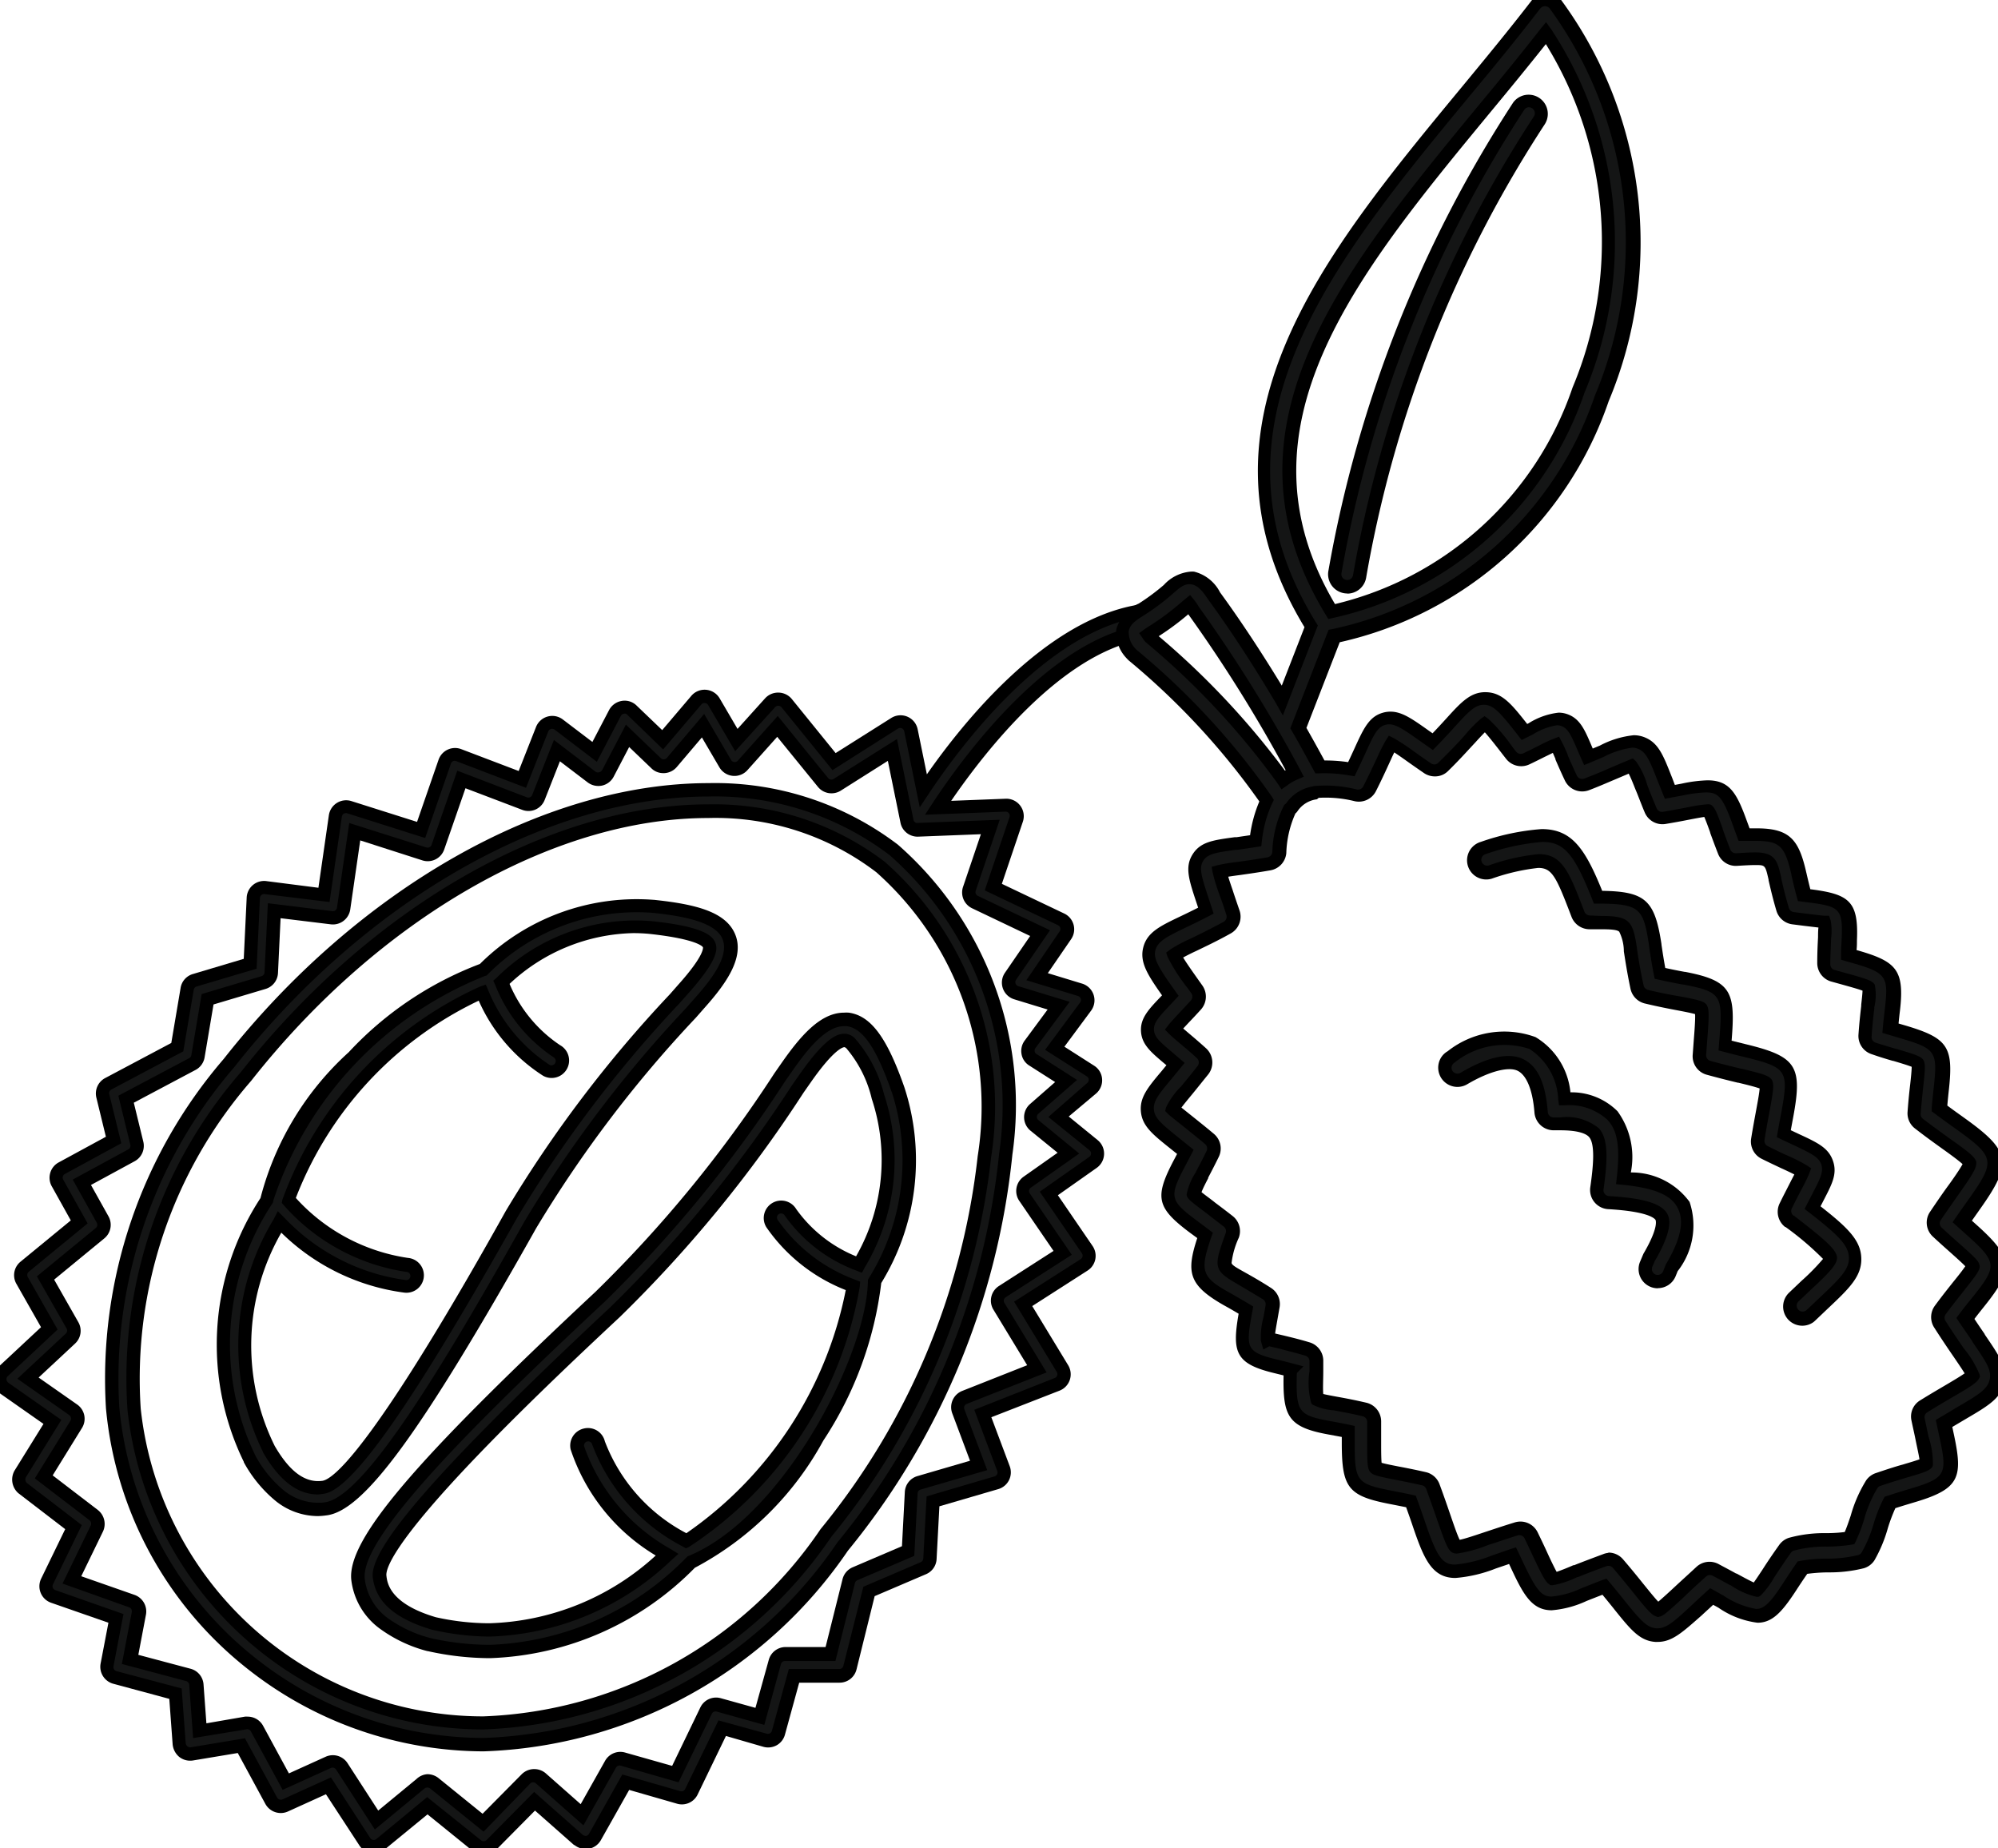 <svg viewBox="0 0 30 27.745" height="27.745" width="30" xmlns:xlink="http://www.w3.org/1999/xlink" xmlns="http://www.w3.org/2000/svg" data-sanitized-data-name="Group 3015" data-name="Group 3015" id="Group_3015">
  <defs>
    <clipPath id="clip-path">
      <rect stroke-width="0.2" stroke="#000" fill="none" height="27.745" width="30" data-sanitized-data-name="Rectangle 2398" data-name="Rectangle 2398" id="Rectangle_2398"></rect>
    </clipPath>
  </defs>
  <g clip-path="url(#clip-path)" data-sanitized-data-name="Group 3014" data-name="Group 3014" id="Group_3014">
    <path fill="#141515" transform="translate(0 -41.238)" d="M13.05,65.135l.817-.35a.162.162,0,0,0,.1-.141l.046-.863.952-.278a.162.162,0,0,0,.106-.213l-.311-.827,1.117-.441a.163.163,0,0,0,.079-.235l-.59-.972.913-.586A.162.162,0,0,0,16.323,60l-.577-.843.663-.466a.162.162,0,0,0,.009-.259l-.526-.428.5-.433a.161.161,0,0,0,.055-.134.158.158,0,0,0-.074-.124l-.537-.343.463-.626a.162.162,0,0,0,.024-.147.164.164,0,0,0-.107-.1l-.646-.2.426-.622a.162.162,0,0,0-.064-.238l-1.019-.485.343-1.016a.162.162,0,0,0-.16-.214l-1.013.039c.434-.659,1.682-2.381,3.039-2.628a.162.162,0,0,0-.058-.319c-1.446.263-2.711,1.951-3.2,2.694L13.67,52.2a.162.162,0,0,0-.245-.1l-.907.572-.711-.877a.162.162,0,0,0-.247-.006l-.5.56-.338-.576a.161.161,0,0,0-.126-.08.162.162,0,0,0-.138.056l-.505.594L9.489,51.9a.154.154,0,0,0-.138-.043.162.162,0,0,0-.118.085l-.3.583-.54-.411a.163.163,0,0,0-.249.069l-.3.754-.955-.363a.162.162,0,0,0-.211.1L6.321,53.7l-1.078-.341a.162.162,0,0,0-.21.131l-.171,1.185-.878-.108a.162.162,0,0,0-.182.153l-.047.991-.828.247a.162.162,0,0,0-.114.128l-.148.877-1.036.55a.163.163,0,0,0-.082.182l.162.662-.779.424A.162.162,0,0,0,.865,59l.326.584-.82.673a.162.162,0,0,0-.038.205l.409.719-.69.644a.163.163,0,0,0-.051.13.172.172,0,0,0,.069.122l.718.5L.3,63.363a.172.172,0,0,0,.039.214l.762.583-.4.816A.162.162,0,0,0,.8,65.2l.942.331-.134.7a.163.163,0,0,0,.118.187l.91.242.055.751a.179.179,0,0,0,.067.12.162.162,0,0,0,.127.033l.743-.123.449.827a.164.164,0,0,0,.209.07l.649-.294.544.838a.16.16,0,0,0,.111.072.162.162,0,0,0,.128-.035l.7-.577.746.6h0a.162.162,0,0,0,.215-.013l.648-.654.657.58a.178.178,0,0,0,.134.038.163.163,0,0,0,.114-.08L9.4,68l.795.229a.162.162,0,0,0,.191-.085l.462-.955.644.179a.162.162,0,0,0,.2-.113l.234-.854.683,0a.162.162,0,0,0,.158-.123Zm-1.249.937a.162.162,0,0,0-.157.119l-.224.816-.618-.172a.162.162,0,0,0-.19.086l-.461.954-.787-.226a.162.162,0,0,0-.186.076l-.428.76-.622-.549a.162.162,0,0,0-.223.008l-.652.659-.735-.595a.172.172,0,0,0-.205,0l-.662.546-.521-.8a.163.163,0,0,0-.2-.06l-.639.29-.432-.8a.162.162,0,0,0-.169-.083L3,67.217l-.051-.694a.162.162,0,0,0-.12-.145l-.875-.233.132-.689a.163.163,0,0,0-.106-.183l-.9-.317.375-.772a.165.165,0,0,0-.047-.2l-.751-.575.487-.789A.162.162,0,0,0,1.1,62.4l-.679-.475.638-.594a.162.162,0,0,0,.03-.2l-.4-.712L1.5,59.75a.162.162,0,0,0,.039-.2l-.312-.559.745-.405a.162.162,0,0,0,.08-.181l-.161-.661,1-.528a.163.163,0,0,0,.084-.116l.145-.856.841-.251a.162.162,0,0,0,.116-.148l.044-.931.862.106a.162.162,0,0,0,.18-.138l.167-1.153,1.046.331a.162.162,0,0,0,.2-.1l.352-1.017.948.36a.162.162,0,0,0,.208-.092l.278-.7.522.4a.162.162,0,0,0,.242-.054l.294-.563.429.412a.152.152,0,0,0,.12.045.162.162,0,0,0,.115-.057l.469-.552.334.57a.162.162,0,0,0,.261.026l.525-.584.683.841a.163.163,0,0,0,.213.035l.83-.524.219,1.071a.162.162,0,0,0,.022.055.178.178,0,0,0,.038.042.163.163,0,0,0,.056.027.16.16,0,0,0,.049.006l1.086-.042-.314.929a.162.162,0,0,0,.084.2l.978.466-.444.648a.162.162,0,0,0,.086.247l.637.194-.43.581a.161.161,0,0,0-.029.126.153.153,0,0,0,.072.107l.5.32-.478.418a.162.162,0,0,0,0,.248l.509.414-.619.436a.162.162,0,0,0-.04.224l.573.837-.906.581a.162.162,0,0,0-.051.221l.572.943-1.086.429a.162.162,0,0,0-.092.208l.305.813-.894.262a.162.162,0,0,0-.116.147l-.047.876-.8.342a.163.163,0,0,0-.094.11l-.274,1.1Z" data-sanitized-data-name="Path 70329" data-name="Path 70329" id="Path_70329"></path>
    <path transform="translate(0 -41.238)" d="M7.266,69.083a.263.263,0,0,1-.16-.054l-.005,0-.682-.552L5.781,69a.263.263,0,0,1-.207.057.259.259,0,0,1-.18-.117l-.5-.765-.571.259a.26.26,0,0,1-.107.023.264.264,0,0,1-.231-.136l-.415-.765-.673.112a.265.265,0,0,1-.205-.053.279.279,0,0,1-.1-.192l-.05-.68L1.7,66.516a.264.264,0,0,1-.19-.3l.118-.616-.861-.3a.262.262,0,0,1-.149-.362l.361-.743-.705-.541a.272.272,0,0,1-.055-.339l.434-.7-.645-.452A.27.27,0,0,1-.1,61.963a.262.262,0,0,1,.083-.21l.633-.59-.37-.651a.261.261,0,0,1,.062-.332l.755-.62-.285-.511a.262.262,0,0,1,.1-.358l.712-.387-.143-.587a.262.262,0,0,1,.132-.294l.993-.527.14-.828A.26.26,0,0,1,2.9,55.86l.76-.227.044-.92A.262.262,0,0,1,4,54.466l.781.1.157-1.089a.262.262,0,0,1,.339-.212l.985.312.323-.933a.262.262,0,0,1,.341-.159l.862.328.261-.662a.262.262,0,0,1,.4-.113l.446.339.25-.478a.264.264,0,0,1,.19-.138.255.255,0,0,1,.227.073l.381.365.437-.514a.262.262,0,0,1,.426.038l.268.458.413-.458a.263.263,0,0,1,.2-.087h.005a.264.264,0,0,1,.2.1l.655.808.832-.525a.262.262,0,0,1,.4.169l.138.675c.564-.807,1.768-2.292,3.136-2.54a.262.262,0,0,1,.094.516c-1.214.221-2.342,1.659-2.865,2.422l.827-.032a.262.262,0,0,1,.249.346l-.315.932.939.447a.262.262,0,0,1,.1.385l-.349.509.515.157a.262.262,0,0,1,.134.407l-.4.54.446.285a.257.257,0,0,1,.12.2.262.262,0,0,1-.089.217L16.047,58l.434.354a.262.262,0,0,1-.015.418l-.582.41.521.762a.262.262,0,0,1-.075.369l-.831.533.54.889a.263.263,0,0,1-.128.38l-1.026.4.276.735a.262.262,0,0,1-.172.344l-.884.258-.042.792a.261.261,0,0,1-.158.227l-.772.33L12.861,66.3a.262.262,0,0,1-.255.2L12,66.5l-.214.78a.261.261,0,0,1-.123.159.265.265,0,0,1-.2.024L10.9,67.3l-.425.879a.262.262,0,0,1-.309.138l-.719-.207-.425.754a.262.262,0,0,1-.185.13.273.273,0,0,1-.212-.057l-.006,0-.586-.517-.581.587A.26.26,0,0,1,7.266,69.083Zm-.042-.216,0,0a.062.062,0,0,0,.082-.005l.714-.722.725.64A.076.076,0,0,0,8.8,68.8a.062.062,0,0,0,.044-.031l.5-.891.871.251a.063.063,0,0,0,.073-.033l.5-1.03.725.2a.063.063,0,0,0,.048-.006.062.062,0,0,0,.029-.037l.254-.928.759,0a.062.062,0,0,0,.06-.047l.3-1.188.862-.369a.063.063,0,0,0,.038-.054l.05-.934,1.02-.3a.062.062,0,0,0,.041-.081l-.345-.919,1.208-.477a.061.061,0,0,0,.036-.037.061.061,0,0,0-.005-.053l-.641-1.056,1-.639a.062.062,0,0,0,.018-.087l-.633-.925.744-.523a.062.062,0,0,0,.026-.049.063.063,0,0,0-.023-.05l-.618-.5.585-.511a.062.062,0,0,0,.021-.051.058.058,0,0,0-.026-.046l-.629-.4.527-.712a.062.062,0,0,0,.009-.056.064.064,0,0,0-.041-.04l-.776-.237.5-.734a.062.062,0,0,0-.025-.092l-1.1-.523.372-1.1a.062.062,0,0,0-.059-.082l-1.21.047L14,53.3c.473-.719,1.723-2.42,3.105-2.671a.062.062,0,0,0-.022-.122c-1.413.257-2.667,1.939-3.14,2.651l-.133.2-.233-1.142a.064.064,0,0,0-.038-.045.067.067,0,0,0-.056.005L12.5,52.8l-.767-.946a.064.064,0,0,0-.094,0l-.6.662-.407-.694a.061.061,0,0,0-.048-.03h-.006a.063.063,0,0,0-.047.022l-.574.675L9.42,51.97a.052.052,0,0,0-.053-.017.062.062,0,0,0-.045.033l-.36.689-.634-.483a.064.064,0,0,0-.055-.01.063.063,0,0,0-.041.037l-.334.846-1.047-.4a.062.062,0,0,0-.048,0,.062.062,0,0,0-.032.036l-.387,1.118-1.171-.371a.062.062,0,0,0-.08.05l-.185,1.282-.975-.119a.062.062,0,0,0-.07.059l-.05,1.061-.9.267a.061.061,0,0,0-.044.049l-.157.925-1.08.573a.062.062,0,0,0-.031.07l.18.737-.847.461a.061.061,0,0,0-.03.037.062.062,0,0,0,.005.048l.367.657-.884.726a.063.063,0,0,0-.015.079l.448.788-.748.7a.063.063,0,0,0-.02.05A.074.074,0,0,0,.129,62l.792.555-.534.864a.073.073,0,0,0,.02.086l.821.629-.433.89a.062.062,0,0,0,.035.086l1.024.36-.15.785a.063.063,0,0,0,.046.072l.978.26.06.822a.08.08,0,0,0,.029.049.062.062,0,0,0,.048.012l.813-.135.483.89a.065.065,0,0,0,.081.027l.727-.33.59.91a.06.06,0,0,0,.042.028.059.059,0,0,0,.05-.013l.763-.629Zm.037-.13-.805-.651a.072.072,0,0,0-.041-.011.062.062,0,0,0-.039.012l-.748.617-.582-.9a.064.064,0,0,0-.078-.023l-.724.328-.477-.878A.062.062,0,0,0,3.7,67.2l-.8.132-.059-.8a.061.061,0,0,0-.023-.044.063.063,0,0,0-.023-.012l-.965-.257.149-.781a.063.063,0,0,0-.041-.07L.939,65.012l.424-.873a.066.066,0,0,0-.021-.079l-.819-.627.535-.866a.065.065,0,0,0-.02-.086l-.777-.544.728-.679A.062.062,0,0,0,1,61.183L.554,60.4l.884-.726a.062.062,0,0,0,.015-.079l-.361-.648.834-.453a.062.062,0,0,0,.031-.069l-.18-.737,1.064-.564a.063.063,0,0,0,.032-.045l.155-.917.9-.269a.062.062,0,0,0,.044-.057l.05-1.038.969.119a.062.062,0,0,0,.069-.053l.184-1.27,1.158.367a.063.063,0,0,0,.078-.039l.386-1.114,1.045.4a.062.062,0,0,0,.08-.035l.326-.826.627.478A.063.063,0,0,0,9,52.83a.062.062,0,0,0,.042-.032l.356-.681.529.508a.052.052,0,0,0,.038.013.064.064,0,0,0,.048-.022l.56-.659.405.692a.063.063,0,0,0,.048.03h.006a.063.063,0,0,0,.046-.021l.6-.671.756.932a.064.064,0,0,0,.082.014l.952-.6.248,1.213a.062.062,0,0,0,.008.02.085.085,0,0,0,.014.016.062.062,0,0,0,.022.011l.018,0,1.233-.048-.361,1.067a.062.062,0,0,0,.033.076l1.083.516-.51.744a.062.062,0,0,0-.008.055.063.063,0,0,0,.041.04l.772.235-.514.695a.061.061,0,0,0-.011.048.054.054,0,0,0,.023.038l0,0,.613.392-.578.505a.062.062,0,0,0,0,.1l.611.5-.727.512a.062.062,0,0,0-.016.086l.631.922-.992.637a.062.062,0,0,0-.02.085l.634,1.044-1.2.473a.062.062,0,0,0-.035.08l.343.914-1,.292a.062.062,0,0,0-.045.056l-.05.939-.855.366a.063.063,0,0,0-.036.042l-.293,1.171-.758,0a.062.062,0,0,0-.06.046l-.25.913-.715-.2a.062.062,0,0,0-.073.033l-.5,1.029-.868-.25a.062.062,0,0,0-.071.029l-.489.867-.711-.628a.063.063,0,0,0-.088,0Zm-.846-.863a.269.269,0,0,1,.165.055l.666.539.589-.595a.267.267,0,0,1,.355-.016l0,0,.529.467.367-.652a.262.262,0,0,1,.3-.123l.706.2.424-.878a.262.262,0,0,1,.306-.138l.521.145.2-.72a.262.262,0,0,1,.253-.193h.6l.255-1.02a.264.264,0,0,1,.151-.177l.741-.317.043-.814a.262.262,0,0,1,.188-.238l.791-.231-.267-.712a.263.263,0,0,1,.149-.336l.976-.386-.511-.841A.261.261,0,0,1,15,60.544l.819-.526-.515-.752a.263.263,0,0,1,.065-.362l.511-.36-.407-.331a.262.262,0,0,1-.007-.4l.377-.33-.387-.247a.252.252,0,0,1-.118-.175.261.261,0,0,1,.047-.2l.345-.467-.5-.153a.262.262,0,0,1-.14-.4l.378-.551-.872-.416a.263.263,0,0,1-.136-.321l.268-.791-.95.037a.267.267,0,0,1-.159-.053.278.278,0,0,1-.063-.068.26.26,0,0,1-.035-.087l-.19-.93-.707.447a.262.262,0,0,1-.343-.057L11.67,52.3l-.447.5a.262.262,0,0,1-.421-.042l-.263-.449-.377.444a.263.263,0,0,1-.186.092H9.961a.252.252,0,0,1-.183-.075l-.331-.317-.232.444a.261.261,0,0,1-.175.135.267.267,0,0,1-.215-.047l-.418-.318-.229.581a.261.261,0,0,1-.337.148l-.852-.324-.319.919a.262.262,0,0,1-.327.164l-.934-.3-.15,1.037a.263.263,0,0,1-.291.223l-.755-.092-.039.823a.262.262,0,0,1-.187.239l-.781.233-.134.795a.262.262,0,0,1-.136.188l-.927.492.143.586a.263.263,0,0,1-.129.292l-.657.357.263.471a.262.262,0,0,1-.063.331l-.753.619.363.638a.261.261,0,0,1-.049.322l-.547.51.583.408a.261.261,0,0,1,.068.349l-.44.712.679.52a.267.267,0,0,1,.076.323l-.326.671.8.28a.264.264,0,0,1,.171.3l-.114.6.785.209a.262.262,0,0,1,.194.234l.043.585.578-.1a.258.258,0,0,1,.043,0,.262.262,0,0,1,.23.137l.388.715.554-.251a.263.263,0,0,1,.328.1l.459.709.576-.475A.261.261,0,0,1,6.415,67.874Z" data-sanitized-data-name="Path 70329 - Outline" data-name="Path 70329 - Outline" id="Path_70329_-_Outline"></path>
    <path fill="#141515" transform="translate(-7.476 -53.319)" d="M20.9,66.08c-2.541-2-7.02-.564-9.984,3.2a7.261,7.261,0,0,0-1.746,5.172,5.538,5.538,0,0,0,2.1,3.855c2.22,1.747,5.938,1.938,8.859-1.772,2.964-3.765,3.308-8.456.767-10.456M11.471,78.053c-2.1-1.65-3.086-5.037-.3-8.571,2.853-3.625,7.127-5.036,9.528-3.147s2.032,6.375-.821,10c-2.782,3.535-6.306,3.368-8.4,1.718" data-sanitized-data-name="Path 70330" data-name="Path 70330" id="Path_70330"></path>
    <path transform="translate(-7.476 -53.319)" d="M14.738,79.612h0a5.732,5.732,0,0,1-3.529-1.226,5.638,5.638,0,0,1-2.142-3.924,7.358,7.358,0,0,1,1.767-5.244c2.011-2.555,4.8-4.142,7.283-4.142A4.533,4.533,0,0,1,20.958,66a5.2,5.2,0,0,1,1.719,4.652A11.168,11.168,0,0,1,20.207,76.6,6.893,6.893,0,0,1,14.738,79.612Zm3.379-14.335c-2.421,0-5.151,1.558-7.125,4.065a7.163,7.163,0,0,0-1.725,5.1,5.439,5.439,0,0,0,2.066,3.786,5.531,5.531,0,0,0,3.405,1.183h0a6.7,6.7,0,0,0,5.313-2.938,10.967,10.967,0,0,0,2.427-5.835,5.006,5.006,0,0,0-1.643-4.48A4.335,4.335,0,0,0,18.116,65.277ZM14.73,79.283a5.374,5.374,0,0,1-5.34-4.8,7,7,0,0,1,1.7-5.065c1.954-2.482,4.643-4.023,7.018-4.023a4.227,4.227,0,0,1,2.65.86,4.9,4.9,0,0,1,1.6,4.436,10.906,10.906,0,0,1-2.4,5.7A6.585,6.585,0,0,1,14.73,79.283ZM18.107,65.6c-2.315,0-4.944,1.512-6.861,3.947a6.811,6.811,0,0,0-1.657,4.92,5.174,5.174,0,0,0,5.142,4.62,6.394,6.394,0,0,0,5.065-2.81,10.7,10.7,0,0,0,2.36-5.6,4.711,4.711,0,0,0-1.522-4.263A3.976,3.976,0,0,0,18.107,65.6Z" data-sanitized-data-name="Path 70330 - Outline" data-name="Path 70330 - Outline" id="Path_70330_-_Outline"></path>
    <path fill="#141515" transform="translate(-24.154 -68.786)" d="M37.64,85.147h0c-.248-.712-.467-1.017-.754-1.057-.336-.046-.638.314-.915.709l-.107.153a19.22,19.22,0,0,1-2.7,3.3c-2.235,2.087-3.708,3.608-3.635,4.243a.958.958,0,0,0,.378.653,2.032,2.032,0,0,0,.691.329,4.176,4.176,0,0,0,3.935-1.238c1.415-.581,2.728-3.015,2.754-4.216a3.436,3.436,0,0,0,.353-2.876m-1.9,2.013a2.551,2.551,0,0,0,1.214.932,5.8,5.8,0,0,1-2.5,3.828,2.769,2.769,0,0,1-1.316-1.468.162.162,0,0,0-.316.073,2.925,2.925,0,0,0,1.348,1.6,3.8,3.8,0,0,1-3.491,1.035c-.687-.2-.8-.5-.828-.706-.069-.6,2.643-3.135,3.534-3.967a19.465,19.465,0,0,0,2.745-3.352l.107-.153c.346-.5.52-.585.6-.573a.159.159,0,0,1,.076.036,1.907,1.907,0,0,1,.416.806,3.048,3.048,0,0,1-.284,2.525,2.214,2.214,0,0,1-1.028-.787.162.162,0,0,0-.277.168" data-sanitized-data-name="Path 70331" data-name="Path 70331" id="Path_70331"></path>
    <path transform="translate(-24.154 -68.786)" d="M31.51,93.68h0a4.332,4.332,0,0,1-.934-.106l-.006,0a2.114,2.114,0,0,1-.725-.346,1.062,1.062,0,0,1-.416-.719c-.068-.6.926-1.769,3.666-4.329A19.134,19.134,0,0,0,35.781,84.9l.108-.155c.275-.393.578-.756.938-.756a.535.535,0,0,1,.072,0c.328.046.568.366.827,1.1h0l.008.023a3.524,3.524,0,0,1-.348,2.936,5.485,5.485,0,0,1-.87,2.366,4.7,4.7,0,0,1-1.929,1.909A4.519,4.519,0,0,1,31.51,93.68Zm-.887-.3a4.13,4.13,0,0,0,.887.1,4.339,4.339,0,0,0,2.955-1.316l.013-.012.016-.007c1.4-.575,2.667-2.978,2.692-4.126V88l.012-.022a3.345,3.345,0,0,0,.352-2.779l-.006-.016c-.231-.661-.432-.957-.674-.991a.33.33,0,0,0-.044,0c-.269,0-.543.339-.774.67l-.107.153a19.3,19.3,0,0,1-2.714,3.316c-1.914,1.788-3.676,3.53-3.6,4.159a.857.857,0,0,0,.341.586A1.945,1.945,0,0,0,30.623,93.38Zm.878-.024a3.919,3.919,0,0,1-.844-.1l-.006,0c-.743-.217-.869-.555-.9-.79-.052-.452,1.048-1.7,3.564-4.052a19.385,19.385,0,0,0,2.732-3.337l.108-.154c.386-.553.569-.617.672-.617l.028,0a.257.257,0,0,1,.125.057,2.029,2.029,0,0,1,.448.852,3.14,3.14,0,0,1-.29,2.6l-.042.08-.084-.034a2.284,2.284,0,0,1-1.076-.828.064.064,0,0,0-.086-.021.061.061,0,0,0-.028.038.062.062,0,0,0,.007.047A2.452,2.452,0,0,0,37,88l.069.027-.005.073A5.856,5.856,0,0,1,34.5,92.01l-.046.021-.044-.025a2.853,2.853,0,0,1-1.364-1.533.062.062,0,0,0-.121.028,2.851,2.851,0,0,0,1.3,1.541l.116.072-.1.089A4.122,4.122,0,0,1,31.5,93.356Zm-.8-.29a3.718,3.718,0,0,0,.8.09A3.862,3.862,0,0,0,34,92.139a2.929,2.929,0,0,1-1.278-1.593.263.263,0,0,1,.2-.314.266.266,0,0,1,.059-.007.261.261,0,0,1,.255.2,2.6,2.6,0,0,0,1.224,1.379,5.8,5.8,0,0,0,2.393-3.65,2.6,2.6,0,0,1-1.193-.945.262.262,0,0,1,.448-.273,2.048,2.048,0,0,0,.9.711,2.916,2.916,0,0,0,.236-2.363,1.812,1.812,0,0,0-.383-.761.068.068,0,0,0-.028-.016h0c-.014,0-.147.015-.508.532l-.107.153a19.542,19.542,0,0,1-2.759,3.368c-.437.408-1.345,1.257-2.124,2.067-1.28,1.332-1.391,1.713-1.379,1.815S30,92.86,30.7,93.066Z" data-sanitized-data-name="Path 70331 - Outline" data-name="Path 70331 - Outline" id="Path_70331_-_Outline"></path>
    <path fill="#141515" transform="translate(-15.053 -61.128)" d="M25.428,76.341l.122-.139c.3-.341.569-.7.453-1s-.54-.4-1.142-.465h0a3.24,3.24,0,0,0-2.551.953,5.592,5.592,0,0,0-3.251,3.457,3.927,3.927,0,0,0-.256,3.883,1.87,1.87,0,0,0,.446.546.9.9,0,0,0,.691.2c.6-.065,1.665-1.75,3.078-4.261a18.492,18.492,0,0,1,2.411-3.18M19.9,83.46c-.3.038-.569-.156-.814-.581a3.552,3.552,0,0,1,.16-3.4,3.2,3.2,0,0,0,1.885.964.162.162,0,1,0,.034-.323,2.956,2.956,0,0,1-1.78-.97,5.482,5.482,0,0,1,2.907-3.118,2.523,2.523,0,0,0,.962,1.166.162.162,0,1,0,.159-.283,2.228,2.228,0,0,1-.833-1.035,2.864,2.864,0,0,1,2.246-.822c.666.07.842.18.874.26s-.018.245-.393.666l-.123.14a18.744,18.744,0,0,0-2.45,3.235c-.562,1-2.271,4.038-2.833,4.1" data-sanitized-data-name="Path 70332" data-name="Path 70332" id="Path_70332"></path>
    <path transform="translate(-15.053 -61.128)" d="M19.824,83.889h0a1.016,1.016,0,0,1-.639-.233,1.975,1.975,0,0,1-.471-.575l0-.006a4.016,4.016,0,0,1,.25-3.96,4.463,4.463,0,0,1,1.325-2.19A5.2,5.2,0,0,1,22.259,75.6a3.335,3.335,0,0,1,2.606-.963h.006c.638.067,1.091.183,1.225.529s-.146.737-.471,1.1l-.122.139a18.415,18.415,0,0,0-2.4,3.163c-1.734,3.082-2.589,4.25-3.154,4.311A1.021,1.021,0,0,1,19.824,83.889Zm-.935-.905a1.776,1.776,0,0,0,.42.515.822.822,0,0,0,.515.19c.034,0,.068,0,.1-.006.593-.064,1.794-2.061,3-4.211a18.566,18.566,0,0,1,2.422-3.2l.123-.14c.27-.3.532-.645.435-.9s-.568-.35-1.056-.4h0a3.149,3.149,0,0,0-2.474.927l-.018.016-.023.006a5.485,5.485,0,0,0-3.178,3.376l0,.017-.008.015A3.838,3.838,0,0,0,18.889,82.984Zm.939.58c-.31,0-.581-.208-.828-.636l0-.006a3.637,3.637,0,0,1,.161-3.487l.063-.124.1.1a3.081,3.081,0,0,0,1.824.935.062.062,0,0,0,.054-.1.061.061,0,0,0-.041-.022,3.048,3.048,0,0,1-1.845-1l-.032-.037.009-.048A5.621,5.621,0,0,1,22.26,75.94l.087-.03.037.085a2.442,2.442,0,0,0,.919,1.119.064.064,0,0,0,.085-.024A.064.064,0,0,0,23.364,77a2.338,2.338,0,0,1-.875-1.083l-.029-.066.054-.048a2.954,2.954,0,0,1,2.322-.846c.767.08.914.215.957.323s.026.277-.412.769l-.123.139a18.666,18.666,0,0,0-2.438,3.218c-1.588,2.824-2.486,4.1-2.909,4.148A.679.679,0,0,1,19.829,83.564Zm-.653-.733c.225.389.456.561.714.529.1-.01.415-.191,1.344-1.651.566-.89,1.139-1.907,1.414-2.4a18.821,18.821,0,0,1,2.463-3.253l.123-.14c.4-.445.376-.561.375-.566s-.07-.12-.79-.2c-.086-.009-.174-.013-.259-.013a2.8,2.8,0,0,0-1.855.762,2.07,2.07,0,0,0,.76.921.262.262,0,0,1-.257.458,2.573,2.573,0,0,1-.966-1.127,5.454,5.454,0,0,0-2.746,2.962,2.824,2.824,0,0,0,1.683.9.262.262,0,1,1-.055.521,3.234,3.234,0,0,1-1.846-.9A3.4,3.4,0,0,0,19.176,82.832Z" data-sanitized-data-name="Path 70332 - Outline" data-name="Path 70332 - Outline" id="Path_70332_-_Outline"></path>
    <path fill="#141515" transform="translate(-75.768 0)" d="M99.13.069a.188.188,0,0,0-.295,0c-.34.44-.709.888-1.067,1.321-2.042,2.473-4.153,5.03-2.309,8.012l-.433,1.113C94.678,9.93,94.333,9.4,94,8.945a.508.508,0,0,0-.321-.269c-.148-.02-.252.071-.373.177a3.371,3.371,0,0,1-.388.288c-.137.085-.267.166-.293.321a.447.447,0,0,0,.126.345.421.421,0,0,0,.031.031,10.826,10.826,0,0,1,2.005,2.182,1.914,1.914,0,0,0-.164.6c-.116.019-.217.032-.3.044-.305.042-.473.064-.565.213s-.038.317.072.647l.049.148c-.138.072-.257.129-.356.176-.277.133-.445.213-.491.392s.056.345.313.707l-.071.076c-.18.19-.279.3-.27.449s.12.247.305.4l.116.1-.135.165c-.2.236-.3.366-.287.538s.154.282.4.479l.169.136-.088.17c-.27.516-.247.615.225.966l.156.117c-.188.545-.155.685.331.958.079.044.173.1.283.164l-.008.043c-.1.554-.073.674.457.8.062.015.134.032.217.054h0c-.019.65.02.761.589.865.078.014.17.031.279.054,0,.063,0,.119,0,.172,0,.63.061.706.648.819.083.016.18.035.294.059.051.14.093.262.128.366.255.747.359.8,1.111.546l.288-.1.066.14c.287.615.379.7,1.009.444.086-.034.187-.075.306-.119.088.1.162.2.225.275.235.292.354.438.545.452s.333-.117.613-.376c.064-.059.137-.127.22-.2l.143.078c.56.307.676.317,1.025-.213.054-.083.119-.182.2-.3a2.157,2.157,0,0,1,.371-.032,2.044,2.044,0,0,0,.509-.058.19.19,0,0,0,.059-.029.193.193,0,0,0,.046-.049,2.043,2.043,0,0,0,.193-.458,2.157,2.157,0,0,1,.139-.352c.134-.044.246-.078.341-.106.618-.184.64-.3.5-.934l-.031-.146c.1-.058.181-.108.256-.152.33-.193.5-.29.537-.479s-.064-.342-.275-.652c-.057-.084-.124-.181-.2-.295.077-.1.145-.186.2-.258.408-.511.395-.623-.126-1.087l-.124-.111c.065-.094.123-.176.174-.248.458-.647.44-.761-.2-1.221-.09-.064-.194-.138-.313-.227.01-.116.02-.215.029-.3.065-.6.009-.679-.6-.858l-.165-.049c.01-.107.02-.2.029-.276.067-.579-.027-.649-.643-.82l-.012,0c0-.086.006-.16.009-.224.026-.539-.08-.6-.635-.668l-.042-.005c-.035-.128-.059-.235-.08-.325-.122-.538-.247-.609-.824-.583-.025-.068-.047-.129-.067-.183-.2-.553-.289-.6-.86-.494l-.187.035c-.03-.075-.056-.141-.08-.2-.116-.3-.18-.458-.34-.525s-.317,0-.6.121l-.2.084c-.025-.055-.046-.1-.065-.149-.094-.218-.151-.35-.293-.4s-.275.013-.511.131L98.662,11c-.272-.35-.394-.5-.586-.5s-.31.13-.517.358c-.074.081-.162.178-.272.29l-.127-.09c-.285-.2-.428-.3-.6-.256s-.239.2-.367.48c-.036.079-.078.171-.13.277a2.213,2.213,0,0,0-.472-.033q-.162-.3-.323-.582l.537-1.382a5.424,5.424,0,0,0,4.017-3.566A6.054,6.054,0,0,0,99.13.069m-3,11.878a.188.188,0,0,0,.207-.1c.084-.166.147-.3.2-.417a2.782,2.782,0,0,1,.128-.259,3.141,3.141,0,0,1,.28.185c.074.053.16.113.26.182a.185.185,0,0,0,.237-.021c.168-.165.3-.3.4-.415a2.3,2.3,0,0,1,.226-.229,2.986,2.986,0,0,1,.339.4l.057.073a.188.188,0,0,0,.229.054c.091-.043.169-.083.235-.116s.159-.08.207-.1c.022.041.053.112.083.182.037.087.083.193.144.322a.188.188,0,0,0,.238.094c.149-.058.272-.11.374-.154l.3-.126a1.589,1.589,0,0,1,.146.322c.038.1.083.212.14.348a.189.189,0,0,0,.2.113c.136-.023.249-.044.344-.063a1.675,1.675,0,0,1,.309-.046,1.369,1.369,0,0,1,.127.3c.032.089.07.194.119.318a.187.187,0,0,0,.186.119c.5-.03.5-.03.572.283.028.122.063.275.12.467a.188.188,0,0,0,.156.133l.168.021c.142.017.289.036.305.035a1.226,1.226,0,0,1,0,.242c0,.1-.011.227-.011.384a.188.188,0,0,0,.137.182l.152.042a1.754,1.754,0,0,1,.387.129,1.174,1.174,0,0,1-.016.285c-.013.116-.03.26-.043.442a.188.188,0,0,0,.131.192c.122.038.225.069.314.1a1.458,1.458,0,0,1,.347.125,1.28,1.28,0,0,1-.016.332c-.012.111-.027.247-.039.414a.189.189,0,0,0,.074.164c.157.12.291.216.4.3a1.6,1.6,0,0,1,.361.3,1.607,1.607,0,0,1-.246.4c-.076.107-.167.235-.271.39a.188.188,0,0,0,.029.243c.094.087.177.161.249.225a1.93,1.93,0,0,1,.287.281,1.4,1.4,0,0,1-.205.291c-.079.1-.175.22-.289.373a.187.187,0,0,0-.007.213c.107.167.2.3.275.414a2.418,2.418,0,0,1,.221.351,1.727,1.727,0,0,1-.362.243c-.106.062-.23.135-.376.225a.183.183,0,0,0-.085.2c.022.106.042.2.06.28a2.042,2.042,0,0,1,.066.382,1.248,1.248,0,0,1-.308.112c-.112.034-.25.075-.417.131a.19.19,0,0,0-.094.071,1.939,1.939,0,0,0-.217.5,2.418,2.418,0,0,1-.118.311,2.376,2.376,0,0,1-.344.026,1.936,1.936,0,0,0-.532.065.187.187,0,0,0-.1.07c-.1.145-.183.266-.247.365a2.024,2.024,0,0,1-.181.255h0a1.611,1.611,0,0,1-.347-.166c-.076-.041-.162-.089-.263-.142a.183.183,0,0,0-.212.025c-.128.114-.235.212-.324.3a2.544,2.544,0,0,1-.324.278,1.68,1.68,0,0,1-.285-.314c-.085-.105-.188-.233-.317-.383a.188.188,0,0,0-.206-.055c-.18.064-.324.122-.441.168a1.637,1.637,0,0,1-.33.113,1.651,1.651,0,0,1-.2-.368c-.039-.084-.084-.18-.138-.291a.188.188,0,0,0-.224-.1c-.178.055-.326.1-.451.146a1.63,1.63,0,0,1-.455.12,1.6,1.6,0,0,1-.18-.431c-.045-.13-.1-.286-.167-.471a.188.188,0,0,0-.134-.118c-.162-.037-.3-.063-.405-.084a1.289,1.289,0,0,1-.321-.082,1.4,1.4,0,0,1-.023-.369c0-.092,0-.2,0-.326a.188.188,0,0,0-.145-.179c-.18-.042-.325-.069-.44-.09A1.324,1.324,0,0,1,95.53,21a1.674,1.674,0,0,1-.012-.422l0-.148a.188.188,0,0,0-.136-.185c-.151-.044-.274-.073-.373-.1a1.4,1.4,0,0,0-.218-.045,1.647,1.647,0,0,1,.042-.325l.03-.169a.188.188,0,0,0-.083-.19c-.164-.106-.3-.182-.408-.242-.286-.161-.286-.161-.116-.632a.188.188,0,0,0-.061-.212c-.105-.082-.2-.149-.271-.206a1.711,1.711,0,0,1-.248-.2,1.338,1.338,0,0,1,.131-.289c.045-.085.1-.187.159-.311a.188.188,0,0,0-.048-.227c-.112-.094-.209-.172-.29-.237-.121-.1-.247-.2-.262-.212a1.518,1.518,0,0,1,.2-.271c.07-.084.154-.186.252-.311a.188.188,0,0,0-.022-.255c-.1-.092-.187-.165-.258-.224s-.123-.1-.157-.139c.031-.04.093-.106.152-.169s.111-.117.178-.192a.188.188,0,0,0,.014-.235l-.053-.076a3,3,0,0,1-.285-.44,2.361,2.361,0,0,1,.284-.151c.135-.065.305-.146.512-.259a.187.187,0,0,0,.089-.221c-.037-.116-.07-.216-.1-.3a3.1,3.1,0,0,1-.1-.321,2.786,2.786,0,0,1,.285-.047c.122-.017.273-.038.456-.07a.189.189,0,0,0,.155-.169,1.586,1.586,0,0,1,.159-.653.169.169,0,0,0,.025-.022.51.51,0,0,1,.356-.223c.006,0,.01-.005.016-.007a1.842,1.842,0,0,1,.593.051m-1.1-.242A11.693,11.693,0,0,0,93.041,9.57c-.014-.017-.023-.03-.031-.041.027-.02.069-.045.1-.067a3.9,3.9,0,0,0,.438-.326l.076-.064c.014.018.035.045.062.087A22.144,22.144,0,0,1,95.21,11.6a.785.785,0,0,0-.175.1m4.438-5.852a5.058,5.058,0,0,1-3.71,3.327c-1.672-2.741.257-5.076,2.3-7.547.308-.373.624-.756.925-1.138a5.749,5.749,0,0,1,.489,5.359" data-sanitized-data-name="Path 70333" data-name="Path 70333" id="Path_70333"></path>
    <path transform="translate(-75.768 0)" d="M100.657,24.65h-.035c-.235-.017-.37-.184-.615-.489l-.01-.013c-.05-.062-.105-.13-.168-.206-.086.033-.162.063-.238.093a1.528,1.528,0,0,1-.524.14c-.3,0-.428-.241-.612-.635l-.028-.06-.2.068a2.094,2.094,0,0,1-.606.142c-.349,0-.471-.283-.631-.75-.03-.09-.066-.193-.109-.312l-.207-.041-.031-.006c-.633-.122-.728-.243-.728-.918v-.044q0-.023,0-.046l-.2-.037c-.606-.11-.686-.272-.674-.887l-.138-.034c-.581-.14-.639-.309-.537-.892-.085-.051-.159-.093-.221-.127-.526-.3-.571-.49-.4-1.009l-.1-.073c-.511-.381-.547-.534-.254-1.093l.017-.032.034-.065-.105-.084c-.26-.208-.416-.333-.438-.547s.1-.363.309-.611l.01-.012.064-.078-.042-.035c-.191-.162-.329-.278-.34-.474s.112-.327.3-.523l.016-.017c-.221-.314-.339-.5-.281-.723s.252-.317.545-.457c.078-.037.171-.082.278-.136l-.022-.067c-.116-.349-.181-.541-.062-.732s.31-.215.631-.259l.028,0,.205-.03a1.991,1.991,0,0,1,.139-.507,10.914,10.914,0,0,0-1.959-2.115.487.487,0,0,1-.041-.042.552.552,0,0,1-.148-.425.6.6,0,0,1,.338-.389,3.293,3.293,0,0,0,.376-.279.616.616,0,0,1,.4-.2.4.4,0,0,1,.054,0,.6.6,0,0,1,.39.311c.3.411.612.883.927,1.4l.341-.877c-1.835-3.025.288-5.6,2.342-8.085l.01-.012c.354-.429.72-.872,1.055-1.307a.288.288,0,0,1,.451-.006,6.156,6.156,0,0,1,.709,6.018,5.546,5.546,0,0,1-4.038,3.618l-.5,1.286c.089.157.18.321.271.489a2.324,2.324,0,0,1,.355.025c.033-.069.061-.131.087-.187l.01-.022c.137-.3.219-.478.432-.535a.408.408,0,0,1,.107-.014c.172,0,.324.107.575.285l.057.04c.082-.086.152-.162.21-.226.22-.242.364-.4.6-.391s.374.175.611.477l.02-.01a1.067,1.067,0,0,1,.452-.16.394.394,0,0,1,.137.025c.182.067.253.229.35.455l.025.059.079-.033.029-.012a1.39,1.39,0,0,1,.508-.155.434.434,0,0,1,.172.035c.2.084.273.271.395.581l.012.03.038.1.106-.02a2.086,2.086,0,0,1,.385-.049c.333,0,.439.194.589.607l.042.114.108,0c.5,0,.633.174.744.665V13.1c.017.074.036.155.06.25.583.074.726.178.7.769v.008c0,.041,0,.086-.006.136.592.169.724.289.652.91-.007.055-.014.119-.021.193l.086.025c.652.192.74.318.67.965-.008.07-.016.15-.024.242.1.075.19.138.266.193.686.492.716.669.226,1.36l-.123.175.058.052c.56.5.579.67.137,1.223l-.011.014c-.044.055-.093.116-.146.186.057.086.108.161.155.229l0,.005c.221.323.342.5.291.73s-.241.342-.584.543l-.194.115.016.076c.146.67.111.848-.571,1.051-.09.027-.187.056-.3.092a2.507,2.507,0,0,0-.113.3,2.118,2.118,0,0,1-.2.481.286.286,0,0,1-.161.121,2.118,2.118,0,0,1-.534.062,2.542,2.542,0,0,0-.315.022c-.07.1-.127.188-.176.263-.205.312-.35.471-.571.471a1.323,1.323,0,0,1-.586-.225l-.039-.022-.041-.022-.146.134-.021.02C101.029,24.507,100.875,24.65,100.657,24.65ZM99.89,23.7l.045.054c.084.1.154.187.216.264l.01.013c.242.3.333.4.474.415h.021c.14,0,.266-.117.517-.351l.021-.02c.059-.055.125-.116.2-.184l.052-.047.062.033.1.057.039.021a1.264,1.264,0,0,0,.49.2c.116,0,.214-.092.4-.381.055-.084.12-.183.2-.3l.022-.032.038-.008a2.2,2.2,0,0,1,.386-.034,1.987,1.987,0,0,0,.487-.054.089.089,0,0,0,.028-.014.093.093,0,0,0,.022-.024,1.972,1.972,0,0,0,.182-.435,2.226,2.226,0,0,1,.146-.369l.019-.034.037-.012c.131-.043.242-.077.344-.107.557-.166.561-.226.432-.817l-.046-.216.061-.037c.1-.058.182-.109.257-.153.314-.184.458-.268.49-.414s-.043-.255-.26-.573l0-.005c-.057-.084-.123-.179-.2-.291l-.039-.059.043-.056c.073-.1.136-.175.192-.246l.012-.014c.374-.468.367-.521-.114-.95l-.19-.171.05-.072c.065-.094.123-.176.175-.249.427-.6.419-.653-.179-1.082-.089-.063-.193-.138-.314-.228l-.045-.033,0-.055c.01-.117.021-.217.03-.3.06-.55.035-.586-.528-.751l-.165-.049-.078-.024.007-.081c.01-.111.021-.2.03-.279.059-.506.027-.546-.571-.712l-.087-.026,0-.077c0-.083.006-.155.009-.217v-.008c.023-.478-.033-.5-.547-.564l-.109-.014-.018-.065c-.034-.127-.059-.235-.079-.323v-.006c-.1-.438-.176-.51-.549-.51-.049,0-.105,0-.172,0l-.073,0-.025-.068c-.025-.068-.048-.129-.067-.184-.152-.419-.218-.475-.4-.475a1.923,1.923,0,0,0-.347.045l-.188.035-.08.014-.031-.075c-.025-.063-.048-.12-.069-.172l-.012-.03c-.117-.3-.169-.421-.286-.47a.234.234,0,0,0-.094-.019,1.306,1.306,0,0,0-.429.139l-.03.013-.171.072-.09.037-.04-.088c-.025-.056-.046-.106-.065-.15-.093-.215-.138-.311-.235-.347a.2.2,0,0,0-.069-.013.981.981,0,0,0-.361.138l-.168.084-.05-.064c-.27-.347-.369-.459-.511-.465h-.01c-.128,0-.23.106-.429.325-.073.081-.164.18-.274.293l-.059.061-.069-.048-.128-.09c-.219-.155-.352-.248-.46-.248a.211.211,0,0,0-.056.008c-.118.031-.174.146-.3.425l-.01.022c-.034.074-.074.16-.121.258l-.033.067-.074-.012a2.125,2.125,0,0,0-.451-.032l-.063,0-.03-.055c-.108-.2-.217-.4-.322-.58l-.024-.041.575-1.479.055-.01a5.337,5.337,0,0,0,3.941-3.5,5.954,5.954,0,0,0-.678-5.82.091.091,0,0,0-.138,0c-.337.437-.7.882-1.059,1.312l-.009.011c-2.02,2.446-4.107,4.975-2.3,7.9l.026.042-.525,1.351-.1-.177c-.348-.587-.693-1.114-1.023-1.566l0,0c-.066-.1-.145-.21-.251-.225s-.172.047-.293.153a3.471,3.471,0,0,1-.4.3c-.142.088-.23.147-.247.252a.358.358,0,0,0,.105.265l.02.019a11.017,11.017,0,0,1,2.025,2.2l.029.047-.025.05a1.807,1.807,0,0,0-.155.571l-.009.074-.074.012c-.107.017-.2.03-.282.042l-.028,0c-.3.041-.424.062-.488.166s-.03.227.082.563l.049.149.026.08-.075.039c-.142.074-.263.132-.36.178-.279.134-.4.2-.438.327s.043.265.3.624l.047.066-.055.06-.072.077c-.177.188-.249.268-.243.375s.087.178.27.332l.117.1.073.063-.061.075-.127.155-.009.011c-.2.238-.277.339-.264.464s.115.212.364.412l.17.137.062.051-.037.072-.072.138-.017.032c-.247.471-.236.518.2.84l.157.118.058.044-.024.069c-.176.509-.146.6.286.838.077.043.173.1.286.166l.058.036-.02.11c-.092.514-.086.574.382.687.063.015.135.032.219.055l.174.046-.1.1c-.016.591.022.634.509.723.076.014.172.031.282.055l.078.017v.08c0,.046,0,.088,0,.128v.044c0,.583.027.617.567.722l.031.006c.077.015.164.032.265.054l.054.012.019.052c.052.143.094.265.129.368.171.5.253.615.442.615a2,2,0,0,0,.542-.132l.289-.1.083-.027.038.079.066.14c.2.423.278.52.431.52a1.347,1.347,0,0,0,.45-.126c.1-.038.192-.077.308-.12Zm.77.577-.032-.012c-.062-.023-.133-.1-.328-.345l-.013-.016c-.08-.1-.18-.223-.3-.364a.089.089,0,0,0-.1-.026c-.172.061-.313.117-.426.163l-.011,0a1.391,1.391,0,0,1-.363.121h-.016l-.023,0-.019-.013c-.057-.037-.109-.14-.233-.4l0,0c-.039-.084-.084-.18-.137-.29a.089.089,0,0,0-.1-.045c-.163.05-.3.1-.419.136l-.03.01a2.044,2.044,0,0,1-.467.128.153.153,0,0,1-.054-.009l-.019-.009c-.063-.04-.1-.138-.221-.482-.044-.13-.1-.287-.166-.47a.088.088,0,0,0-.063-.055c-.155-.035-.284-.061-.4-.083-.256-.05-.33-.069-.371-.109l-.013-.015c-.035-.051-.04-.135-.04-.421v-.025c0-.087,0-.187,0-.3a.088.088,0,0,0-.068-.084c-.182-.043-.328-.069-.435-.089a.839.839,0,0,1-.313-.083l-.015-.012-.01-.017a1.164,1.164,0,0,1-.025-.475l0-.148a.088.088,0,0,0-.064-.086c-.152-.044-.277-.074-.368-.1-.056-.013-.134-.032-.173-.04l-.088.049L94.7,20.13a1.139,1.139,0,0,1,.039-.354l.032-.181a.088.088,0,0,0-.039-.088c-.163-.1-.3-.179-.4-.239-.348-.2-.34-.257-.161-.753a.088.088,0,0,0-.028-.1c-.1-.078-.184-.141-.258-.2l-.011-.008c-.2-.15-.255-.193-.277-.235l-.011-.021v-.024a.935.935,0,0,1,.14-.332l0-.005c.047-.09.1-.188.158-.309a.088.088,0,0,0-.022-.106c-.107-.09-.2-.162-.288-.235-.185-.147-.254-.2-.271-.22l-.04-.04.013-.054a1.124,1.124,0,0,1,.223-.312c.075-.09.156-.189.25-.309a.088.088,0,0,0-.01-.119c-.1-.094-.191-.168-.255-.222s-.127-.108-.164-.145l-.061-.062.054-.069c.034-.043.093-.106.155-.173s.113-.12.18-.194a.088.088,0,0,0,.007-.11l-.054-.076a2.692,2.692,0,0,1-.3-.466l-.023-.068.057-.043a2.1,2.1,0,0,1,.3-.162c.138-.066.3-.146.507-.257a.088.088,0,0,0,.041-.1c-.035-.111-.067-.208-.1-.291l-.006-.019a2.928,2.928,0,0,1-.1-.326l-.016-.089.087-.024a2.718,2.718,0,0,1,.3-.05c.125-.017.273-.038.452-.069a.089.089,0,0,0,.072-.079,1.669,1.669,0,0,1,.172-.695l.007-.012.01-.009.018-.015a.607.607,0,0,1,.4-.254l.018-.007.015,0a1.92,1.92,0,0,1,.626.052.088.088,0,0,0,.1-.047c.084-.166.146-.3.2-.413a2.75,2.75,0,0,1,.135-.271l.049-.076.081.041a3.087,3.087,0,0,1,.292.193c.074.053.159.113.259.181a.094.094,0,0,0,.052.016.076.076,0,0,0,.056-.023c.171-.168.3-.3.4-.415A2.147,2.147,0,0,1,98,10.793l.058-.042.058.041a2.673,2.673,0,0,1,.36.42l.057.073a.089.089,0,0,0,.107.025c.086-.041.159-.078.223-.11l.031-.016c.076-.038.147-.073.2-.092l.083-.032.042.078c.024.045.055.115.087.189l0,.009c.036.083.081.187.139.309a.089.089,0,0,0,.111.044c.142-.056.256-.1.371-.153l.3-.127.058-.023.046.042a1.169,1.169,0,0,1,.171.358c.037.1.083.211.14.348a.088.088,0,0,0,.1.053c.13-.022.24-.043.341-.062a2.245,2.245,0,0,1,.313-.049.156.156,0,0,1,.041,0l.023.006.018.016c.041.037.072.109.155.34l0,.006c.032.089.069.19.116.31a.087.087,0,0,0,.082.056h.005c.118-.007.212-.013.285-.013.306,0,.336.133.391.374l0,.009c.027.119.061.268.116.451a.088.088,0,0,0,.073.062l.18.023c.106.013.25.031.278.032l.072,0,.025.071a.924.924,0,0,1,.005.279c0,.094-.011.222-.011.379a.088.088,0,0,0,.064.085l.152.042c.308.085.391.112.433.156l.013.013.007.017a.81.81,0,0,1-.009.336l0,.018c-.013.111-.029.249-.04.42a.088.088,0,0,0,.061.09c.121.038.224.069.312.095l.006,0c.272.08.351.108.39.154l.008.009.005.011c.027.054.021.144-.006.387-.013.12-.027.251-.039.411a.088.088,0,0,0,.035.077c.151.115.281.208.4.294.3.212.38.28.4.351l0,.02c0,.075-.055.171-.264.466-.069.1-.163.231-.269.388a.087.087,0,0,0,.014.114c.1.093.185.168.247.223.231.206.3.269.315.323l.008.023,0,.024c-.008.059-.061.133-.226.339-.077.1-.174.218-.286.37a.088.088,0,0,0,0,.1c.1.157.19.289.262.394l.012.017a1.491,1.491,0,0,1,.237.393l.005.033-.016.029c-.034.062-.135.126-.4.279l0,0c-.111.065-.232.136-.374.224a.084.084,0,0,0-.04.092c.022.106.042.2.059.279v0a1.256,1.256,0,0,1,.064.425l-.007.024-.017.018c-.041.043-.119.07-.317.128l-.048.014c-.108.032-.242.072-.4.126a.089.089,0,0,0-.044.034,1.862,1.862,0,0,0-.2.472,2.478,2.478,0,0,1-.124.324l-.022.044-.049.009a2.435,2.435,0,0,1-.359.028,1.866,1.866,0,0,0-.5.06.087.087,0,0,0-.045.033c-.1.14-.178.259-.24.354l-.014.021a1.28,1.28,0,0,1-.2.267l-.011.007-.022.012h-.027a1.121,1.121,0,0,1-.39-.174l-.007,0c-.075-.041-.162-.089-.262-.142a.1.1,0,0,0-.044-.011.077.077,0,0,0-.054.021c-.129.114-.235.212-.325.3-.25.232-.314.285-.362.3Zm-.742-.968a.287.287,0,0,1,.219.1c.123.143.224.268.305.369l.013.016c.062.076.155.193.212.252.065-.054.178-.158.252-.227.09-.084.2-.183.326-.3a.289.289,0,0,1,.325-.039c.1.054.189.1.265.143l.007,0c.081.044.194.106.259.135.034-.047.086-.126.124-.183l.013-.02c.064-.1.143-.218.245-.361a.287.287,0,0,1,.146-.107,2,2,0,0,1,.557-.07c.1,0,.2-.006.281-.017.031-.072.06-.158.09-.247a2.055,2.055,0,0,1,.231-.528.289.289,0,0,1,.144-.109c.163-.055.3-.1.408-.129l.049-.015c.062-.018.148-.044.2-.063-.011-.072-.04-.2-.06-.3s-.039-.179-.061-.286a.283.283,0,0,1,.132-.3c.142-.088.265-.16.377-.226.095-.056.224-.132.29-.179-.042-.069-.123-.187-.181-.272l-.012-.017c-.073-.107-.163-.24-.265-.4a.289.289,0,0,1,.011-.326c.114-.155.212-.277.291-.376.048-.059.128-.159.166-.217-.052-.054-.159-.149-.235-.217s-.15-.133-.251-.227a.286.286,0,0,1-.044-.372c.107-.159.2-.294.272-.392s.178-.251.217-.325c-.059-.055-.211-.165-.308-.234-.121-.087-.252-.181-.405-.3a.287.287,0,0,1-.113-.25c.012-.164.026-.3.04-.417.009-.083.022-.2.022-.26-.059-.024-.187-.062-.277-.089l-.006,0c-.09-.026-.194-.057-.316-.1a.287.287,0,0,1-.2-.295c.012-.175.028-.316.041-.429l0-.018c.006-.054.018-.155.02-.212-.068-.026-.215-.066-.318-.095l-.152-.042a.289.289,0,0,1-.21-.278c0-.162.007-.293.012-.388,0-.039,0-.1.006-.145l-.21-.025-.181-.023a.288.288,0,0,1-.239-.2c-.056-.189-.091-.341-.119-.463l0-.009c-.05-.218-.05-.218-.2-.218-.067,0-.158.005-.273.012a.286.286,0,0,1-.286-.183c-.048-.123-.087-.229-.118-.314l0-.006c-.025-.069-.063-.174-.088-.231-.059.008-.158.027-.235.042-.1.02-.214.041-.346.063a.288.288,0,0,1-.313-.172c-.059-.139-.1-.256-.141-.35-.029-.073-.067-.17-.1-.233l-.217.092c-.116.049-.232.1-.376.155a.288.288,0,0,1-.365-.144c-.06-.126-.105-.231-.142-.315l0-.01-.039-.09-.094.046-.031.015c-.064.032-.139.07-.226.111a.288.288,0,0,1-.351-.083l-.057-.073c-.084-.109-.192-.247-.262-.325-.054.054-.122.129-.15.16-.1.106-.228.251-.4.419a.274.274,0,0,1-.2.083.292.292,0,0,1-.164-.05c-.1-.069-.188-.13-.262-.183s-.129-.091-.184-.127c-.024.048-.05.107-.075.161-.048.105-.114.25-.2.42a.288.288,0,0,1-.317.152,1.8,1.8,0,0,0-.544-.051A.12.12,0,0,1,95.54,12a.412.412,0,0,0-.291.18.147.147,0,0,1-.03.032,1.557,1.557,0,0,0-.137.595.289.289,0,0,1-.237.259c-.184.032-.334.053-.46.071-.054.007-.12.016-.175.025.018.06.043.134.066.2l.006.019c.028.085.061.182.1.295a.288.288,0,0,1-.139.34c-.2.112-.374.193-.51.259-.1.046-.159.078-.2.1.054.09.156.233.235.345l.054.076a.29.29,0,0,1-.022.36c-.068.075-.128.139-.18.193l-.086.092.083.071c.065.055.154.13.26.226a.289.289,0,0,1,.034.39c-.1.123-.178.222-.254.314-.044.053-.109.132-.15.186l.195.156c.092.074.184.147.292.238a.287.287,0,0,1,.073.348c-.06.123-.114.226-.158.31l0,.009c-.034.065-.081.156-.1.209.047.039.133.1.194.149l.011.009c.075.056.16.12.262.2a.287.287,0,0,1,.093.325,1.254,1.254,0,0,0-.109.38c.006.031.062.064.18.13s.245.137.413.245a.287.287,0,0,1,.128.291l-.032.182c-.011.064-.027.15-.035.211l.137.032c.094.023.222.053.378.1a.288.288,0,0,1,.208.284l0,.149c0,.111-.008.269,0,.343.052.013.141.029.2.04.111.02.26.047.447.091a.288.288,0,0,1,.222.275c0,.117,0,.219,0,.306v.021c0,.1,0,.234.007.3.056.017.171.039.252.055.122.023.254.049.411.085a.287.287,0,0,1,.206.18c.069.186.123.344.167.472s.1.293.136.364c.08-.015.253-.074.373-.114l.03-.01c.121-.04.258-.086.424-.137a.288.288,0,0,1,.344.149c.054.111.1.208.139.293l0,0c.045.1.108.231.146.3.06-.02.172-.064.252-.1l.012,0c.115-.046.258-.1.433-.165A.287.287,0,0,1,99.918,23.313ZM95.01,11.851l-.06-.091a11.557,11.557,0,0,0-1.977-2.117l-.01-.01c-.016-.02-.028-.036-.036-.048l-.054-.08.078-.057c.029-.021.07-.046.106-.069l0,0a3.816,3.816,0,0,0,.424-.316l.006-.005.073-.062.078-.063.063.078c.019.024.042.056.068.1a22.228,22.228,0,0,1,1.524,2.45l.052.1-.1.043a.688.688,0,0,0-.153.09Zm-1.844-2.3a11.986,11.986,0,0,1,1.895,2.018l.011-.007a21.8,21.8,0,0,0-1.462-2.34,4.006,4.006,0,0,1-.442.328Zm2.547-.257-.036-.059c-1.709-2.8.24-5.162,2.3-7.662C98.287,1.2,98.6.817,98.9.433l.082-.1.078.107a5.817,5.817,0,0,1,.5,5.453A5.171,5.171,0,0,1,95.78,9.278ZM98.979.662c-.278.35-.565.7-.843,1.035-2,2.426-3.894,4.717-2.323,7.372a4.989,4.989,0,0,0,3.567-3.251A5.655,5.655,0,0,0,98.979.662Z" data-sanitized-data-name="Path 70333 - Outline" data-name="Path 70333 - Outline" id="Path_70333_-_Outline"></path>
    <path fill="#141515" transform="translate(-90.112 -6.801)" d="M110.314,15.609a.188.188,0,0,0,.213-.159,18.348,18.348,0,0,1,2.7-6.841.188.188,0,0,0-.309-.214,18.753,18.753,0,0,0-2.761,7,.188.188,0,0,0,.159.213" data-sanitized-data-name="Path 70334" data-name="Path 70334" id="Path_70334"></path>
    <path transform="translate(-90.112 -6.801)" d="M110.342,15.711a.289.289,0,0,1-.286-.329,18.831,18.831,0,0,1,2.778-7.044.288.288,0,0,1,.473.328,18.071,18.071,0,0,0-2.681,6.8.288.288,0,0,1-.284.247Zm2.729-7.3a.087.087,0,0,0-.072.038,18.6,18.6,0,0,0-2.745,6.959.088.088,0,0,0,.074.1.084.084,0,0,0,.065-.016.088.088,0,0,0,.035-.058,18.293,18.293,0,0,1,2.714-6.883.088.088,0,0,0,.014-.067.089.089,0,0,0-.087-.072Z" data-sanitized-data-name="Path 70334 - Outline" data-name="Path 70334 - Outline" id="Path_70334_-_Outline"></path>
    <path fill="#141515" transform="translate(-99.511 -56.425)" d="M126.684,76.191l.018-.016.185-.175c.316-.3.491-.462.479-.7s-.206-.41-.639-.746c.029-.057.055-.108.079-.153.12-.228.192-.366.14-.517s-.192-.221-.471-.352l-.18-.085c.017-.1.034-.187.048-.266.134-.716.075-.808-.63-.98-.087-.021-.187-.045-.3-.075l.005-.075c.055-.705.02-.815-.622-.937-.1-.019-.22-.042-.363-.074-.033-.17-.054-.31-.072-.427-.093-.615-.188-.716-.859-.718-.416-1.052-.616-1.064-1.725-.739a.188.188,0,0,0,.106.361c.964-.283.964-.283,1.316.634a.188.188,0,0,0,.178.121c.552-.006.552-.006.613.4.022.148.05.333.1.565a.188.188,0,0,0,.14.144c.2.049.366.08.5.1a1.279,1.279,0,0,1,.325.083,1.681,1.681,0,0,1-.007.456l-.017.232a.187.187,0,0,0,.138.194c.183.05.335.088.461.118a1.554,1.554,0,0,1,.4.124,1.522,1.522,0,0,1-.051.421c-.021.115-.046.251-.073.412a.188.188,0,0,0,.1.2c.122.06.225.109.312.15a2.7,2.7,0,0,1,.265.134,2.311,2.311,0,0,1-.108.22c-.043.082-.094.18-.152.3a.188.188,0,0,0,.054.231c.272.209.611.47.615.561,0,.061-.182.235-.362.4l-.187.178a.188.188,0,0,0,.242.287" data-sanitized-data-name="Path 70335" data-name="Path 70335" id="Path_70335"></path>
    <path transform="translate(-99.511 -56.425)" d="M126.573,76.328h0a.29.29,0,0,1-.208-.088.288.288,0,0,1,.008-.407l.187-.178a3.293,3.293,0,0,0,.324-.33,4.393,4.393,0,0,0-.563-.479l-.006,0a.289.289,0,0,1-.083-.354c.056-.115.107-.212.147-.291l.011-.022c.021-.041.044-.085.063-.122-.049-.025-.112-.055-.171-.082l-.031-.014c-.084-.04-.179-.084-.291-.14a.289.289,0,0,1-.156-.3c.027-.168.054-.31.073-.414s.05-.264.055-.341c-.068-.025-.218-.062-.323-.087l-.007,0c-.129-.031-.282-.069-.464-.119a.287.287,0,0,1-.211-.3l.017-.232c.01-.123.023-.3.019-.378-.06-.018-.184-.041-.256-.055-.123-.023-.291-.055-.5-.105a.29.29,0,0,1-.214-.22c-.049-.231-.077-.415-.1-.563V70.69a.675.675,0,0,0-.069-.277c-.032-.031-.13-.037-.28-.037h-.164a.291.291,0,0,1-.272-.185c-.229-.6-.29-.736-.5-.736a3.109,3.109,0,0,0-.7.162.288.288,0,0,1-.162-.553,3.541,3.541,0,0,1,.912-.192c.451,0,.651.287.91.927.653.01.79.144.89.8v.008c.015.1.032.214.057.35.11.024.2.042.288.058h.008c.7.134.76.3.7,1.034l.219.054c.756.184.849.327.705,1.1-.011.06-.023.122-.035.19l.11.052c.3.138.457.214.524.411s-.019.353-.147.6l-.01.02-.031.059c.406.318.6.507.612.769.014.28-.183.466-.509.773l-.185.176a.254.254,0,0,1-.027.023A.285.285,0,0,1,126.573,76.328Zm-3.03-6.152c.439,0,.485.073.547.484v.008c.022.145.049.326.1.551a.088.088,0,0,0,.066.067c.2.049.371.08.492.1.254.048.335.069.376.11l.008.008.006.01c.037.06.035.164.008.516l-.017.232a.087.087,0,0,0,.064.09c.179.049.33.086.458.117l.007,0c.313.076.4.1.447.155l.009.01.006.012c.03.062.017.164-.043.483-.019.1-.045.243-.072.409a.088.088,0,0,0,.047.093c.111.055.2.1.288.138l.031.014a2.549,2.549,0,0,1,.27.138l.064.043-.026.073a2.165,2.165,0,0,1-.108.224l-.011.021c-.042.081-.09.173-.145.285a.088.088,0,0,0,.025.108l.006,0c.481.371.642.514.648.631,0,.1-.1.21-.393.482l-.187.177a.088.088,0,0,0,0,.124.09.09,0,0,0,.116.01l.007-.006.187-.177c.326-.307.457-.438.448-.619s-.165-.334-.6-.672l-.065-.05.037-.073c.025-.049.048-.094.07-.135l.01-.02c.119-.227.17-.332.134-.439s-.137-.161-.419-.293l-.181-.085-.068-.033.013-.074c.017-.1.033-.185.048-.262.125-.669.1-.709-.555-.869-.088-.021-.188-.046-.3-.076l-.081-.021.012-.158c.052-.667.042-.72-.541-.831h-.008c-.1-.018-.217-.041-.358-.073l-.064-.014-.013-.064c-.033-.168-.054-.31-.071-.423v-.008c-.084-.559-.132-.631-.76-.633h-.068l-.025-.063c-.271-.686-.425-.863-.749-.863a3.421,3.421,0,0,0-.855.184.088.088,0,0,0,.049.169,3.14,3.14,0,0,1,.752-.17c.354,0,.457.271.685.864a.089.089,0,0,0,.082.057Z" data-sanitized-data-name="Path 70335 - Outline" data-name="Path 70335 - Outline" id="Path_70335_-_Outline"></path>
    <path fill="#141515" transform="translate(-97.545 -70.038)" d="M119.332,85.908a.188.188,0,1,0,.192.323c.379-.225.676-.294.859-.2.212.11.281.445.3.707a.188.188,0,0,0,.194.173c.316-.011.512.031.6.129.117.13.1.428.044.836a.188.188,0,0,0,.176.214c.465.027.732.1.794.217.03.056.047.207-.185.6l-.045.106a.188.188,0,1,0,.346.146l.033-.084c.155-.263.342-.647.181-.949-.146-.273-.506-.363-.9-.4a1.154,1.154,0,0,0-.162-.941.936.936,0,0,0-.717-.254,1.039,1.039,0,0,0-.485-.837,1.275,1.275,0,0,0-1.224.21" data-sanitized-data-name="Path 70336" data-name="Path 70336" id="Path_70336"></path>
    <path transform="translate(-97.545 -70.038)" d="M122.436,89.379a.288.288,0,0,1-.265-.4l.05-.118c.234-.4.183-.5.183-.506-.011-.021-.1-.129-.712-.164a.288.288,0,0,1-.269-.328c.045-.313.077-.648-.019-.756-.04-.044-.147-.1-.433-.1l-.089,0h-.01a.289.289,0,0,1-.287-.265c-.026-.334-.115-.556-.248-.626s-.423,0-.762.2a.289.289,0,0,1-.426-.322.281.281,0,0,1,.133-.174,1.369,1.369,0,0,1,1.319-.212,1.089,1.089,0,0,1,.524.829.975.975,0,0,1,.707.284,1.174,1.174,0,0,1,.2.919,1.083,1.083,0,0,1,.882.442,1.112,1.112,0,0,1-.179,1.04l-.031.077a.288.288,0,0,1-.266.178Zm-.039-.423-.042.1a.089.089,0,0,0,.047.116.09.09,0,0,0,.086-.011.088.088,0,0,0,.029-.037l.039-.1c.143-.242.316-.594.179-.851-.1-.2-.359-.3-.825-.348l-.1-.009.011-.1c.051-.454.013-.7-.137-.863a.851.851,0,0,0-.646-.221l-.084,0-.012-.083a.949.949,0,0,0-.432-.763,1.193,1.193,0,0,0-1.127.207.084.084,0,0,0-.04.052.089.089,0,0,0,.13.1c.413-.245.74-.314.956-.2s.323.37.356.788a.088.088,0,0,0,.087.081l.1,0a.76.76,0,0,1,.581.164c.143.16.132.469.069.917a.088.088,0,0,0,.082.1c.523.03.793.113.877.269C122.651,88.395,122.592,88.622,122.4,88.956Z" data-sanitized-data-name="Path 70336 - Outline" data-name="Path 70336 - Outline" id="Path_70336_-_Outline"></path>
  </g>
</svg>
